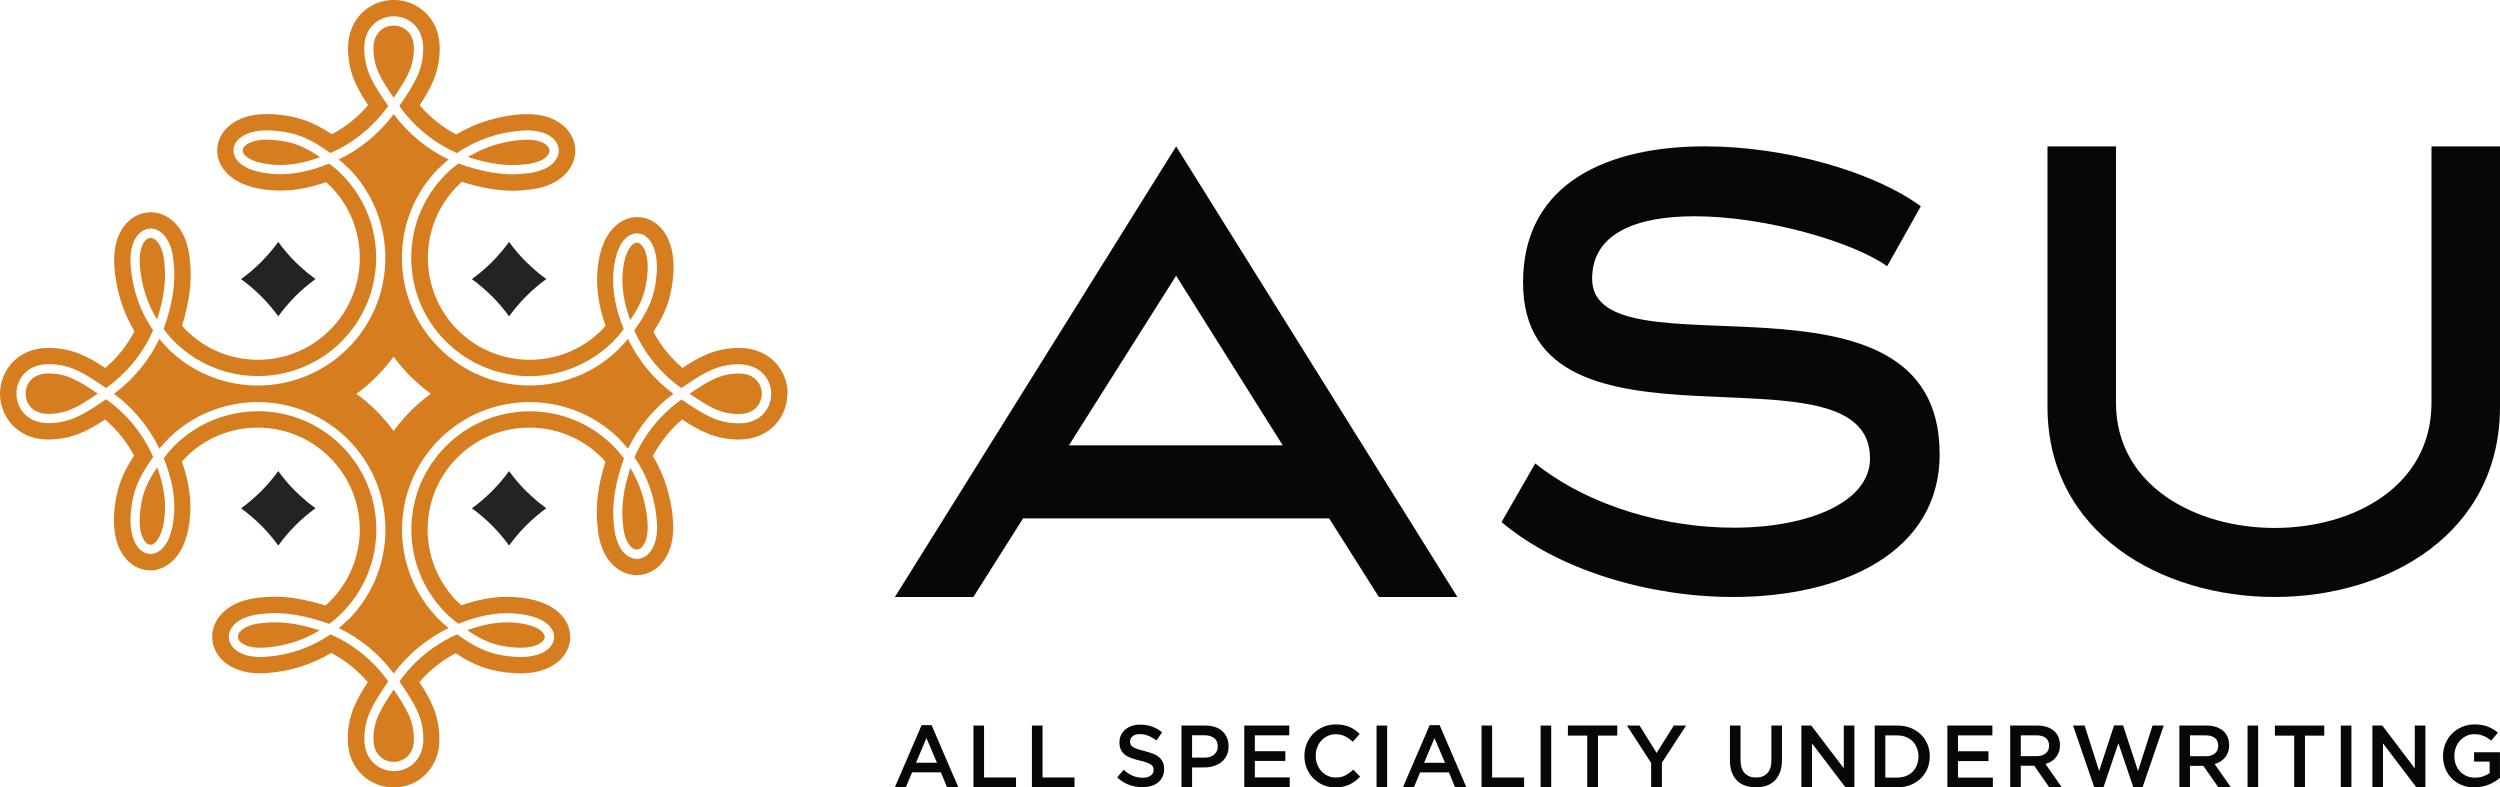 <?xml version="1.0" encoding="UTF-8"?>
<svg id="Layer_1" data-name="Layer 1" xmlns="http://www.w3.org/2000/svg" viewBox="0 0 570.7 179.75">
  <defs>
    <style>
      .cls-1 {
        fill: #232322;
      }

      .cls-1, .cls-2, .cls-3 {
        stroke-width: 0px;
      }

      .cls-2 {
        fill: #d67d20;
      }

      .cls-3 {
        fill: #060707;
      }
    </style>
  </defs>
  <path class="cls-3" d="m332.68,136.28h-17.91l-11.35-17.94h-69.87l-11.35,17.94h-17.91l64.2-102.86,64.2,102.86Zm-39.86-34.62l-24.34-38.72-24.47,38.72h48.81Z"/>
  <path class="cls-3" d="m442.79,103.66c0,22.51-22.32,32.62-47.17,32.62-19.17,0-39.86-6.13-52.85-17.1l7.69-13.39c12.74,10.12,30.27,14.67,45.28,14.67,17.15,0,31.15-5.84,31.15-15.81,0-28.21-79.21,3.56-79.21-40.18,0-22.94,19.68-31.06,41.5-31.06,18.54,0,38.6,5.84,49.31,13.68l-7.69,13.68c-7.82-5.55-27.75-11.4-44.02-11.4-12.87,0-23.33,3.7-23.33,14.25,0,23.22,79.33-6.55,79.33,40.03Z"/>
  <path class="cls-3" d="m570.7,33.42v59.4c0,29.12-25.73,43.46-51.46,43.46s-51.84-14.49-51.84-43.46v-59.4h15.64v58.55c0,18.89,18.16,28.55,36.2,28.55s35.82-9.52,35.82-28.55v-58.55h15.64Z"/>
  <path class="cls-3" d="m210.4,165.53h2.26l6.11,14.18h-2.58l-1.41-3.4h-6.57l-1.43,3.4h-2.5l6.11-14.18Zm3.49,8.59l-2.4-5.63-2.38,5.63h4.78Z"/>
  <path class="cls-3" d="m222.22,165.63h2.42v11.85h7.3v2.23h-9.72v-14.08Z"/>
  <path class="cls-3" d="m235.57,165.63h2.42v11.85h7.3v2.23h-9.72v-14.08Z"/>
  <path class="cls-3" d="m260.82,179.71c-1.07,0-2.1-.18-3.08-.55-.98-.36-1.88-.92-2.72-1.68l1.47-1.75c.67.58,1.36,1.03,2.04,1.34.69.31,1.47.47,2.34.47.76,0,1.35-.16,1.8-.48.44-.32.67-.74.67-1.27v-.04c0-.25-.04-.47-.13-.67-.09-.19-.25-.37-.48-.54-.23-.17-.55-.33-.96-.48-.4-.15-.93-.29-1.58-.44-.74-.17-1.4-.37-1.98-.58-.58-.22-1.06-.48-1.45-.79-.39-.31-.69-.69-.9-1.14-.2-.45-.31-.99-.31-1.63v-.04c0-.59.12-1.14.35-1.63.23-.5.56-.92.97-1.27.41-.35.91-.63,1.49-.82.58-.2,1.21-.3,1.9-.3,1.02,0,1.93.15,2.75.45s1.58.73,2.29,1.3l-1.31,1.84c-.64-.46-1.26-.82-1.88-1.06-.62-.25-1.25-.37-1.88-.37-.72,0-1.27.16-1.67.48-.39.32-.59.71-.59,1.17v.04c0,.26.04.5.14.7.09.2.26.39.51.55.25.16.58.32,1.01.47.43.15.98.3,1.64.46.73.19,1.38.39,1.94.61s1.03.5,1.4.82c.37.32.65.7.85,1.13.19.43.29.93.29,1.5v.04c0,.65-.12,1.23-.36,1.74-.24.52-.58.95-1.01,1.31-.43.36-.95.63-1.56.81-.61.19-1.27.28-2,.28Z"/>
  <path class="cls-3" d="m269.71,165.63h5.47c.81,0,1.54.11,2.19.33.66.22,1.21.54,1.67.96.46.42.81.91,1.05,1.49.25.58.37,1.22.37,1.93v.04c0,.79-.15,1.49-.44,2.08-.29.6-.69,1.1-1.19,1.5-.5.4-1.09.71-1.77.92-.67.21-1.4.31-2.17.31h-2.76v4.53h-2.42v-14.08Zm5.27,7.32c.93,0,1.66-.23,2.2-.71.54-.47.81-1.08.81-1.82v-.04c0-.84-.27-1.47-.82-1.89s-1.27-.64-2.19-.64h-2.85v5.09h2.85Z"/>
  <path class="cls-3" d="m284.03,165.63h10.28v2.23h-7.85v3.62h6.96v2.23h-6.96v3.76h7.96v2.23h-10.38v-14.08Z"/>
  <path class="cls-3" d="m304.86,179.75c-1.02,0-1.96-.19-2.82-.56-.86-.37-1.61-.88-2.24-1.52-.63-.64-1.13-1.4-1.49-2.27-.36-.87-.54-1.8-.54-2.8v-.04c0-.99.18-1.92.53-2.79.35-.87.85-1.63,1.49-2.28.64-.66,1.4-1.17,2.27-1.55.87-.38,1.84-.57,2.89-.57.64,0,1.21.05,1.74.16.52.1,1,.25,1.44.45.44.19.84.42,1.21.68.37.26.72.55,1.05.87l-1.57,1.81c-.56-.52-1.14-.93-1.77-1.25-.62-.32-1.33-.48-2.12-.48-.66,0-1.27.13-1.83.39-.56.26-1.05.61-1.46,1.05-.41.44-.73.96-.95,1.56-.22.59-.34,1.23-.34,1.9v.04c0,.67.11,1.31.34,1.91.23.6.54,1.13.95,1.58.41.45.9.8,1.46,1.06.56.26,1.17.39,1.83.39.85,0,1.57-.16,2.18-.48.61-.32,1.21-.76,1.81-1.32l1.57,1.59c-.36.38-.73.72-1.12,1.02-.39.3-.81.55-1.26.77-.45.22-.94.38-1.48.5-.54.11-1.13.17-1.78.17Z"/>
  <path class="cls-3" d="m314.24,165.63h2.42v14.1h-2.42v-14.1Z"/>
  <path class="cls-3" d="m326.38,165.53h2.26l6.11,14.2h-2.58l-1.41-3.41h-6.57l-1.43,3.41h-2.5l6.11-14.2Zm3.49,8.6l-2.4-5.64-2.38,5.64h4.78Z"/>
  <path class="cls-3" d="m338.2,165.63h2.42v11.86h7.3v2.24h-9.72v-14.1Z"/>
  <path class="cls-3" d="m351.69,165.63h2.42v14.1h-2.42v-14.1Z"/>
  <path class="cls-3" d="m362.32,167.92h-4.4v-2.3h11.27v2.3h-4.4v11.81h-2.46v-11.81Z"/>
  <path class="cls-3" d="m376.92,174.17l-5.52-8.54h2.88l3.89,6.25,3.93-6.25h2.8l-5.52,8.48v5.62h-2.46v-5.56Z"/>
  <path class="cls-3" d="m400.82,179.73c-.9,0-1.71-.13-2.44-.39-.73-.26-1.35-.64-1.86-1.16-.52-.51-.91-1.15-1.19-1.91-.28-.76-.42-1.64-.42-2.65v-7.99h2.42v7.89c0,1.3.31,2.28.94,2.96.63.67,1.49,1.01,2.59,1.01s1.95-.32,2.57-.97c.63-.65.94-1.61.94-2.9v-7.99h2.42v7.87c0,1.03-.14,1.94-.43,2.72-.28.78-.69,1.43-1.2,1.96-.52.52-1.14.91-1.87,1.17-.73.26-1.56.39-2.47.39Z"/>
  <path class="cls-3" d="m411.22,165.63h2.26l7.42,9.75v-9.75h2.42v14.1h-2.04l-7.64-10.03v10.03h-2.42v-14.1Z"/>
  <path class="cls-3" d="m427.96,165.63h5.18c1.08,0,2.08.18,2.99.53.91.36,1.68.85,2.34,1.48.66.63,1.16,1.37,1.52,2.23.36.85.54,1.78.54,2.77v.04c0,1-.18,1.92-.54,2.78-.36.86-.86,1.6-1.52,2.24-.66.63-1.43,1.13-2.34,1.49-.91.36-1.9.54-2.99.54h-5.18v-14.1Zm5.16,11.87c.73,0,1.39-.12,1.98-.35.6-.24,1.1-.57,1.52-.99.42-.42.74-.93.97-1.52.23-.59.35-1.22.35-1.91v-.04c0-.69-.12-1.33-.35-1.92-.23-.59-.55-1.1-.97-1.53-.42-.42-.92-.76-1.52-1-.6-.24-1.26-.36-1.98-.36h-2.74v9.63h2.74Z"/>
  <path class="cls-3" d="m444.54,165.63h10.28v2.24h-7.85v3.63h6.96v2.24h-6.96v3.77h7.96v2.24h-10.38v-14.1Z"/>
  <path class="cls-3" d="m458.9,165.63h6.19c.87,0,1.65.12,2.32.37.67.25,1.24.59,1.69,1.04.37.39.66.84.85,1.35s.3,1.08.3,1.69v.04c0,.58-.08,1.1-.25,1.56-.17.46-.39.87-.69,1.23-.29.36-.64.66-1.04.91-.4.25-.85.44-1.34.57l3.75,5.34h-2.88l-3.42-4.92h-3.07v4.92h-2.42v-14.1Zm6,6.99c.88,0,1.57-.21,2.09-.64.52-.42.77-1,.77-1.73v-.04c0-.77-.25-1.35-.76-1.75-.5-.4-1.21-.6-2.13-.6h-3.56v4.75h3.58Z"/>
  <path class="cls-3" d="m473.24,165.63h2.64l3.31,10.38,3.41-10.42h2.06l3.41,10.42,3.31-10.38h2.56l-4.84,14.1h-2.1l-3.41-10.06-3.41,10.06h-2.1l-4.84-14.1Z"/>
  <path class="cls-3" d="m497.52,165.63h6.19c.87,0,1.65.12,2.32.37.67.25,1.24.59,1.69,1.04.37.39.66.84.85,1.35.2.51.3,1.08.3,1.7v.04c0,.58-.08,1.1-.25,1.56-.17.46-.39.87-.69,1.23-.29.36-.64.66-1.04.91-.4.25-.85.44-1.34.58l3.75,5.35h-2.88l-3.42-4.92h-3.07v4.92h-2.42v-14.12Zm6,7c.88,0,1.57-.21,2.09-.64s.77-1,.77-1.73v-.04c0-.77-.25-1.35-.76-1.75-.5-.4-1.21-.6-2.13-.6h-3.56v4.76h3.58Z"/>
  <path class="cls-3" d="m513.07,165.63h2.42v14.12h-2.42v-14.12Z"/>
  <path class="cls-3" d="m523.71,167.93h-4.4v-2.3h11.27v2.3h-4.4v11.82h-2.46v-11.82Z"/>
  <path class="cls-3" d="m534.36,165.63h2.42v14.1h-2.42v-14.1Z"/>
  <path class="cls-3" d="m541.57,165.63h2.26l7.42,9.77v-9.77h2.42v14.12h-2.04l-7.64-10.05v10.05h-2.42v-14.12Z"/>
  <path class="cls-3" d="m564.9,179.75c-1.08,0-2.07-.18-2.96-.55-.89-.36-1.64-.87-2.27-1.51-.63-.64-1.11-1.4-1.46-2.26-.34-.86-.52-1.81-.52-2.83v-.04c0-.96.18-1.88.53-2.76.35-.87.85-1.64,1.49-2.29.64-.65,1.4-1.17,2.28-1.56.88-.38,1.84-.58,2.89-.58.61,0,1.16.04,1.66.13.5.09.96.21,1.38.37.42.16.82.35,1.2.58.38.23.74.5,1.1.8l-1.55,1.84c-.26-.22-.53-.43-.81-.61-.28-.18-.57-.34-.87-.47-.31-.13-.64-.22-1-.3-.36-.07-.76-.11-1.2-.11-.63,0-1.23.13-1.78.4s-1.02.62-1.43,1.06-.72.96-.95,1.56c-.23.6-.35,1.23-.35,1.89v.04c0,.72.11,1.38.34,1.99.22.61.54,1.13.96,1.57.41.44.91.78,1.48,1.03s1.22.38,1.93.38c.66,0,1.28-.1,1.85-.29.57-.19,1.07-.45,1.49-.77v-2.61h-3.55v-2.12h5.91v5.83c-.34.29-.72.57-1.14.83-.42.26-.87.5-1.35.69-.48.2-1,.35-1.56.47-.56.11-1.14.17-1.75.17Z"/>
  <path class="cls-2" d="m179.75,89.85c.01,5.06-3.83,10.45-10.96,10.48h-.08c-5.33,0-8.96-1.93-12.99-4.57-2.74,2.33-5,5.15-6.67,8.34,2.63,4.41,4.21,9.45,4.59,14.73.39,5.36-1.31,8.39-2.79,9.99-1.48,1.59-3.44,2.47-5.5,2.47h0c-4.06,0-8.41-3.47-8.96-11.21v-.1c-.5-4.32.12-9.22,1.82-14.58-.29-.34-.58-.67-.88-.96-4.4-4.4-10.24-6.82-16.46-6.82s-12.06,2.42-16.46,6.82c-9.06,9.07-9.05,23.84.02,32.91.27.27.59.55.9.82,3.68-1.27,7.13-1.93,10.45-1.93.54,0,1.08.02,1.62.05,9.63.6,12.9,5.41,12.78,9.34-.12,3.89-3.74,8.09-11.41,8.09h0c-.52,0-1.06-.02-1.63-.06-5.51-.4-9.09-1.88-13.14-4.55-3.15,1.66-5.95,3.91-8.26,6.62,2.63,3.99,4.55,7.6,4.57,12.99.02,4.03-1.68,6.59-3.11,8.02-1.94,1.95-4.55,3.02-7.35,3.02h0c-5.05,0-10.43-3.84-10.46-10.96-.02-5.37,1.91-9.03,4.57-13.07-2.33-2.74-5.15-5-8.34-6.67-4.41,2.62-9.44,4.21-14.73,4.59-.51.04-1.01.05-1.48.05h0c-7.34,0-10.83-4.19-10.97-8.09-.15-4.04,3.3-8.65,11.21-9.22h.1c.49-.07,1.52-.18,2.95-.18,3.53,0,7.43.71,11.6,2.03.34-.3.69-.6.98-.9,8.48-8.48,9.17-21.87,1.6-31.15-.5-.61-1.04-1.2-1.59-1.75-4.4-4.4-10.24-6.82-16.46-6.82s-12.07,2.42-16.46,6.82c-.28.28-.56.6-.84.92,1.48,4.28,2.13,8.26,1.89,12.06-.59,9.43-5.28,12.78-9.12,12.78-2,0-3.9-.86-5.36-2.43-2.19-2.35-3.21-6.12-2.88-10.61.4-5.51,1.88-9.09,4.55-13.14-1.66-3.15-3.91-5.95-6.62-8.26-3.99,2.63-7.6,4.55-12.99,4.57h-.05C3.86,100.34,0,94.96,0,89.9c-.01-5.06,3.83-10.45,10.96-10.48,5.4,0,9.05,1.93,13.07,4.57,2.74-2.33,5-5.15,6.67-8.34-2.62-4.41-4.21-9.45-4.59-14.73-.39-5.36,1.31-8.39,2.79-9.99,1.48-1.59,3.44-2.47,5.5-2.47,4.06,0,8.41,3.47,8.97,11.22v.1c.5,4.32-.13,9.21-1.83,14.57.29.34.59.67.88.96,4.4,4.4,10.24,6.82,16.46,6.82s12.06-2.42,16.45-6.81c9.07-9.07,9.07-23.84,0-32.92-.28-.28-.59-.55-.9-.82-3.68,1.27-7.13,1.93-10.45,1.93h0c-.54,0-1.08-.02-1.62-.05-9.63-.6-12.9-5.41-12.78-9.34.12-3.9,3.74-8.09,11.41-8.09.52,0,1.07.02,1.63.06,5.51.4,9.09,1.88,13.14,4.55,3.15-1.66,5.95-3.91,8.26-6.62-2.63-3.99-4.55-7.6-4.57-12.99-.02-4.03,1.68-6.59,3.11-8.02,1.94-1.95,4.55-3.02,7.35-3.02,5.05,0,10.43,3.84,10.46,10.96.02,5.37-1.91,9.03-4.57,13.07,2.33,2.74,5.15,5,8.34,6.67,4.41-2.62,9.44-4.21,14.73-4.59.51-.04,1.01-.05,1.48-.05,7.34,0,10.83,4.19,10.97,8.09.15,4.04-3.3,8.65-11.21,9.22h-.1c-.49.07-1.52.18-2.95.18-3.53,0-7.43-.71-11.6-2.03-.34.3-.69.6-.98.9-9.07,9.07-9.08,23.84-.01,32.91,4.39,4.39,10.24,6.81,16.46,6.81s12.07-2.42,16.46-6.82c.28-.28.56-.6.84-.92-1.48-4.28-2.13-8.26-1.89-12.06.59-9.44,5.28-12.78,9.12-12.78,2,0,3.9.86,5.36,2.43,2.19,2.35,3.21,6.12,2.89,10.61-.4,5.51-1.88,9.09-4.55,13.14,1.66,3.15,3.91,5.95,6.62,8.26,3.99-2.63,7.6-4.55,12.99-4.57,7.17,0,11.03,5.38,11.04,10.44Zm-10.99-6.71h-.04c-5.17.02-8.29,2.13-13,5.33l-.18.12c-4.72-3.35-8.42-7.88-10.75-13.18,3.15-4.41,4.73-7.6,5.13-13.1.29-3.98-.7-7.13-2.64-8.44-1.04-.7-2.27-.78-3.38-.24-2.19,1.08-3.61,4.33-3.9,8.93-.24,3.87.54,7.99,2.38,12.57-.81,1.08-1.61,2.01-2.41,2.82-3.13,3.13-6.89,5.38-11,6.67-.09.03-.17.06-.26.09-.75.23-1.51.41-2.28.57-.09.02-.18.05-.27.07-1.72.34-3.5.52-5.29.52-.89,0-1.78-.04-2.65-.13-.29-.03-.58-.09-.87-.13-.56-.07-1.13-.14-1.68-.25-.56-.11-1.12-.26-1.68-.41-.28-.07-.57-.13-.85-.21-.6-.18-1.18-.4-1.76-.62-.24-.09-.48-.16-.71-.26-.54-.22-1.07-.48-1.59-.74-.27-.13-.55-.24-.81-.38-.45-.24-.88-.51-1.32-.78-.33-.2-.67-.38-.99-.59-.35-.23-.69-.5-1.03-.76-.38-.28-.77-.55-1.14-.85-.32-.27-.63-.57-.94-.85-.36-.32-.73-.63-1.07-.97-.63-.63-1.23-1.29-1.79-1.97-3.95-4.82-6.11-10.8-6.11-17.11,0-7.22,2.81-14,7.91-19.1.82-.82,1.75-1.62,2.84-2.43,5.62,2.02,10.64,2.8,14.93,2.32l.24-.03c2.37-.17,4.36-.79,5.74-1.78,1.37-.99,2.11-2.34,2.01-3.71-.1-1.37-1.02-2.6-2.52-3.38-1.51-.79-3.57-1.11-5.93-.94-5.38.39-10.47,2.16-14.76,5.13-5.3-2.32-9.83-6.02-13.18-10.75l.06-.08c3.26-4.81,5.41-7.98,5.39-13.15-.02-4.76-3.39-7.24-6.73-7.24h-.03c-3.34.01-6.72,2.52-6.7,7.29.02,5.17,2.13,8.28,5.33,12.99l.13.19c-3.35,4.72-7.88,8.42-13.18,10.75-4.4-3.15-7.6-4.73-13.1-5.13-3.97-.29-7.13.7-8.44,2.64-.7,1.04-.78,2.27-.24,3.38,1.08,2.19,4.33,3.61,8.93,3.9,3.87.25,7.99-.54,12.57-2.38,1.08.81,2.01,1.6,2.82,2.41,3.09,3.1,5.33,6.81,6.62,10.87.04.13.1.26.14.4.2.67.36,1.36.51,2.06.04.17.09.33.12.5.34,1.72.51,3.49.51,5.28,0,.89-.04,1.76-.13,2.64-.04.43-.12.85-.18,1.27-.06.43-.11.86-.19,1.28-.12.63-.29,1.26-.46,1.89-.06.21-.1.43-.16.64-.19.64-.42,1.27-.66,1.9-.07.19-.13.39-.21.58-.23.57-.51,1.12-.78,1.68-.12.24-.22.49-.35.73-.25.47-.53.92-.81,1.37-.19.31-.36.63-.56.94-.24.36-.51.7-.77,1.05-.28.38-.54.76-.83,1.12-.27.33-.57.63-.86.95-.32.36-.62.72-.96,1.06-.65.65-1.33,1.26-2.03,1.83-10.6,8.64-26.28,8.02-36.15-1.85-.82-.82-1.62-1.76-2.43-2.84,2.02-5.61,2.8-10.63,2.32-14.92l-.03-.25c-.17-2.37-.79-4.36-1.78-5.74-.99-1.37-2.35-2.12-3.71-2.01-1.37.1-2.6,1.02-3.38,2.52-.79,1.51-1.11,3.56-.94,5.93.39,5.38,2.16,10.47,5.13,14.76-2.32,5.3-6.03,9.83-10.75,13.18l-.08-.06c-4.79-3.24-7.95-5.39-13.08-5.39h-.07c-2.82.01-5.14,1.24-6.36,3.39-1.17,2.05-1.16,4.69.03,6.73,1.24,2.12,3.55,3.34,6.35,3.34h.04c5.17-.02,8.28-2.13,13-5.33l.18-.12c4.72,3.35,8.42,7.88,10.75,13.18-3.15,4.41-4.73,7.6-5.13,13.1-.29,3.98.7,7.13,2.64,8.44,1.04.7,2.27.78,3.38.24,2.19-1.08,3.61-4.33,3.9-8.93.24-3.86-.54-7.98-2.38-12.57.8-1.07,1.6-2,2.41-2.82,10.54-10.53,27.67-10.53,38.2,0,.65.65,1.25,1.32,1.82,2.02.17.21.32.44.49.66.38.5.77,1,1.12,1.52.12.19.23.39.35.58.36.57.71,1.14,1.02,1.73.07.13.12.26.19.39.34.66.66,1.34.94,2.02.03.07.05.15.08.23.29.74.56,1.49.79,2.25.02.06.03.13.05.19.22.77.42,1.54.57,2.33.04.2.05.4.09.6.11.65.22,1.3.28,1.96.08.86.13,1.73.13,2.61s-.04,1.79-.13,2.67c-.01.14-.04.27-.06.41-.08.74-.18,1.47-.32,2.19-.05.26-.13.51-.19.77-.14.6-.27,1.21-.45,1.79-.06.19-.14.38-.2.57-.21.66-.43,1.31-.7,1.95,0,.02-.02.04-.03.07-1.34,3.21-3.31,6.16-5.84,8.7-.82.82-1.75,1.62-2.84,2.43-5.62-2.02-10.64-2.81-14.93-2.32l-.24.03c-5.56.4-7.91,3.13-7.74,5.49.17,2.37,2.9,4.73,8.45,4.32,5.38-.39,10.47-2.16,14.76-5.13,5.3,2.32,9.83,6.02,13.18,10.75l-.06.08c-3.26,4.81-5.41,7.98-5.39,13.15.02,4.76,3.39,7.24,6.73,7.24h.03c3.34-.01,6.72-2.52,6.7-7.29-.02-5.17-2.13-8.28-5.33-12.99l-.13-.19c3.35-4.72,7.88-8.42,13.18-10.75,4.4,3.15,7.6,4.73,13.1,5.13,3.98.3,7.13-.7,8.44-2.64.7-1.04.78-2.27.24-3.38-1.08-2.19-4.33-3.61-8.93-3.9-3.88-.26-7.99.53-12.57,2.38-1.08-.81-2.01-1.6-2.82-2.41-3.16-3.16-5.43-6.96-6.71-11.1-.01-.05-.03-.09-.05-.14-.24-.78-.43-1.58-.6-2.38-.01-.06-.03-.12-.04-.17-.34-1.73-.52-3.5-.52-5.3,0-.89.04-1.77.13-2.65.03-.32.09-.63.14-.95.07-.54.13-1.08.24-1.61.11-.59.27-1.16.42-1.74.07-.26.12-.52.19-.78.18-.62.41-1.22.64-1.83.08-.21.14-.43.23-.65.23-.57.5-1.12.78-1.67.12-.24.22-.49.35-.73.26-.48.55-.95.84-1.42.18-.29.34-.6.53-.88.27-.41.58-.8.88-1.19.24-.33.47-.66.73-.98.42-.51.88-1,1.34-1.48.17-.17.31-.36.48-.53.16-.16.35-.31.51-.47.49-.47.98-.93,1.5-1.35.31-.25.63-.47.95-.71.41-.3.8-.62,1.22-.9.28-.19.57-.34.86-.52.48-.29.95-.59,1.45-.85.23-.12.47-.22.7-.33.56-.28,1.13-.55,1.7-.79.2-.08.41-.14.62-.22.61-.23,1.23-.46,1.86-.65.25-.07.51-.12.76-.19.58-.16,1.17-.31,1.76-.43.53-.1,1.07-.17,1.61-.24.32-.04.63-.1.94-.14.87-.08,1.76-.13,2.65-.13,1.8,0,3.57.18,5.3.52.06.01.11.03.17.04.81.17,1.6.36,2.39.6.05.02.11.04.16.06,4.14,1.28,7.93,3.55,11.08,6.7.81.81,1.61,1.75,2.43,2.84-2.02,5.62-2.8,10.64-2.32,14.93l.03.25c.17,2.37.79,4.36,1.78,5.74.99,1.37,2.35,2.11,3.71,2.01,2.36-.17,4.72-2.89,4.32-8.45-.39-5.38-2.16-10.47-5.13-14.76,2.33-5.3,6.03-9.83,10.75-13.18l.08.06c4.79,3.24,7.95,5.39,13.08,5.39h.07c4.77-.02,7.25-3.41,7.24-6.75-.01-3.33-2.51-6.7-7.26-6.7Zm-61.95-47.29c4.72,1.54,8.92,2.11,12.51,1.71l.32-.03c3.9-.28,5.89-1.88,5.79-3.23-.04-.63-.54-1.22-1.39-1.66-.81-.42-2.31-.89-4.81-.71-4.48.32-8.74,1.67-12.44,3.93Zm-33.73.03c-3.58-2.44-6.34-3.63-10.91-3.96-.43-.03-.83-.05-1.22-.05-3.02,0-4.74.91-5.32,1.76-.28.41-.31.83-.09,1.27.56,1.14,2.73,2.45,7.16,2.73,3.2.2,6.6-.37,10.38-1.75Zm-50.75,53.99c-4.27-2.89-7.01-4.62-11.29-4.62h-.06c-2.07,0-3.69.83-4.54,2.32-.81,1.41-.8,3.22.02,4.62.86,1.48,2.47,2.29,4.52,2.29h.03c4.36-.02,7.06-1.74,11.31-4.62Zm50.61,54.02c-3.74-1.22-7.15-1.83-10.19-1.83-.8,0-1.57.04-2.32.13l-.32.03c-2.51.18-3.92.85-4.66,1.39-.78.56-1.18,1.21-1.13,1.85.04.63.54,1.22,1.39,1.66.81.42,2.31.9,4.81.71,4.48-.32,8.74-1.67,12.44-3.93Zm33.73-.03c3.58,2.44,6.34,3.63,10.91,3.96,3.77.3,5.89-.75,6.54-1.71.28-.41.31-.83.09-1.27-.56-1.14-2.73-2.45-7.16-2.73-3.2-.2-6.6.37-10.38,1.75Zm37.19-70.78c2.44-3.58,3.63-6.34,3.96-10.91.28-3.79-.75-5.89-1.71-6.54-.23-.16-.46-.24-.7-.24-.18,0-.37.05-.56.14-1.14.56-2.45,2.73-2.73,7.16-.2,3.19.37,6.6,1.75,10.38Zm-53.99-50.75c2.9-4.29,4.63-7.04,4.62-11.35-.01-3.53-2.4-5.14-4.62-5.14h-.02c-2.22,0-4.61,1.63-4.6,5.17.02,4.36,1.74,7.06,4.62,11.31Zm-54.02,50.61c1.54-4.71,2.11-8.91,1.71-12.5l-.03-.33c-.27-3.8-1.8-5.79-3.14-5.79-.03,0-.06,0-.1,0-1.36.1-2.65,2.3-2.37,6.19.32,4.48,1.67,8.74,3.93,12.43Zm.03,33.74c-2.44,3.58-3.63,6.34-3.96,10.91-.28,3.79.75,5.89,1.72,6.54.41.28.82.31,1.27.09,1.14-.56,2.45-2.74,2.73-7.16.2-3.19-.37-6.6-1.75-10.37Zm53.99,50.75c-2.9,4.29-4.63,7.04-4.62,11.35.01,3.53,2.4,5.14,4.62,5.14h.02c2.22,0,4.61-1.63,4.6-5.17-.02-4.36-1.74-7.06-4.62-11.31Zm54.02-50.61c-1.54,4.72-2.11,8.92-1.71,12.51l.03.33c.18,2.51.85,3.92,1.39,4.66.56.78,1.2,1.19,1.85,1.13.63-.04,1.22-.54,1.66-1.39.42-.81.89-2.3.71-4.81-.32-4.48-1.67-8.74-3.93-12.44Zm9.82-16.93c-4.43-3.29-7.97-7.58-10.36-12.54-.63.78-1.25,1.48-1.89,2.11,0,0,0,0,0,0l.02.02c-5.68,5.68-13.13,8.52-20.59,8.52s-14.92-2.84-20.59-8.52c-.03-.03-.06-.06-.09-.09-5.46-5.49-8.46-12.77-8.46-20.52s3.03-15.09,8.53-20.59l.02.02c.64-.64,1.34-1.26,2.11-1.89-4.96-2.39-9.25-5.93-12.54-10.36-3.29,4.43-7.58,7.97-12.54,10.36.78.63,1.47,1.25,2.11,1.89,0,0,0,0,0,0l.02-.02c11.35,11.36,11.35,29.83,0,41.19-.71.71-1.45,1.38-2.21,2-11.43,9.33-28.35,8.67-38.99-1.98l.02-.02c-.64-.64-1.26-1.34-1.89-2.11-2.39,4.96-5.93,9.25-10.36,12.54,4.43,3.29,7.97,7.58,10.36,12.54.62-.77,1.25-1.47,1.89-2.11,0,0,0,0,0,0l-.02-.02c11.35-11.36,29.83-11.36,41.19,0,.71.71,1.38,1.45,2,2.21,9.33,11.43,8.67,28.34-1.98,38.99l-.02-.02c-.64.64-1.34,1.26-2.11,1.89,4.96,2.39,9.25,5.93,12.54,10.36,3.29-4.43,7.58-7.97,12.54-10.36-.78-.63-1.47-1.25-2.11-1.89l-.02.02c-11.36-11.36-11.36-29.83,0-41.19,0,0,0,0,.01,0s0,0,0-.01c11.35-11.36,29.83-11.36,41.19,0l-.02.02c.64.64,1.26,1.33,1.89,2.11,2.39-4.96,5.93-9.25,10.36-12.54Zm20.19-.02c0-2.22-1.62-4.6-5.15-4.6h-.03c-4.36.02-7.06,1.74-11.31,4.62,4.29,2.9,7.1,4.7,11.35,4.62,3.54-.01,5.15-2.41,5.14-4.64Zm-77.36-1.37c.41.34.86.67,1.3.99,0,0,.48.36.52.38-1.62,1.18-3.16,2.49-4.61,3.94-.93.93-1.78,1.88-2.58,2.86-.46.56-.9,1.14-1.32,1.72-1.16-1.6-2.46-3.13-3.9-4.58-1.44-1.44-2.97-2.74-4.59-3.91,1.61-1.17,3.14-2.47,4.57-3.9,1.45-1.45,2.75-2.99,3.92-4.6,1.15,1.6,2.45,3.13,3.89,4.57.36.36.73.69,1.1,1.02l.43.39c.42.39.84.77,1.27,1.12Z"/>
  <path class="cls-1" d="m121.63,113.52l-.43-.39c-.37-.33-.74-.66-1.1-1.02-1.44-1.44-2.73-2.97-3.89-4.57-1.17,1.61-2.47,3.15-3.92,4.6-1.43,1.43-2.96,2.73-4.57,3.9,1.62,1.17,3.15,2.48,4.59,3.91,1.44,1.44,2.74,2.98,3.9,4.58.42-.58.86-1.15,1.32-1.72.79-.98,1.65-1.92,2.58-2.86,1.45-1.45,2.99-2.76,4.61-3.94-.03-.03-.52-.38-.52-.38-.45-.32-.89-.65-1.3-.99-.43-.36-.85-.74-1.27-1.12Z"/>
  <path class="cls-1" d="m68.94,113.52l-.43-.39c-.37-.33-.74-.66-1.1-1.02-1.44-1.44-2.73-2.97-3.89-4.57-1.17,1.61-2.47,3.15-3.92,4.6-1.43,1.43-2.96,2.73-4.57,3.9,1.62,1.17,3.15,2.48,4.59,3.91,1.44,1.44,2.74,2.98,3.9,4.58.42-.58.86-1.15,1.32-1.72.79-.98,1.65-1.92,2.58-2.86,1.45-1.45,2.99-2.76,4.61-3.94-.03-.03-.52-.38-.52-.38-.45-.32-.89-.65-1.3-.99-.43-.36-.85-.74-1.27-1.12Z"/>
  <path class="cls-1" d="m121.63,61.2l-.43-.39c-.37-.33-.74-.66-1.1-1.02-1.44-1.44-2.73-2.97-3.89-4.57-1.17,1.61-2.47,3.15-3.92,4.6-1.43,1.43-2.96,2.73-4.57,3.9,1.62,1.17,3.15,2.48,4.59,3.91,1.44,1.44,2.74,2.98,3.9,4.58.42-.58.86-1.15,1.32-1.72.79-.98,1.65-1.92,2.58-2.86,1.45-1.45,2.99-2.76,4.61-3.94-.03-.03-.52-.38-.52-.38-.45-.32-.89-.65-1.3-.99-.43-.36-.85-.74-1.27-1.12Z"/>
  <path class="cls-1" d="m68.94,61.2l-.43-.39c-.37-.33-.74-.66-1.1-1.02-1.44-1.44-2.73-2.97-3.89-4.57-1.17,1.61-2.47,3.15-3.92,4.6-1.43,1.43-2.96,2.73-4.57,3.9,1.62,1.17,3.15,2.48,4.59,3.91,1.44,1.44,2.74,2.98,3.9,4.58.42-.58.86-1.15,1.32-1.72.79-.98,1.65-1.92,2.58-2.86,1.45-1.45,2.99-2.76,4.61-3.94-.03-.03-.52-.38-.52-.38-.45-.32-.89-.65-1.3-.99-.43-.36-.85-.74-1.27-1.12Z"/>
</svg>